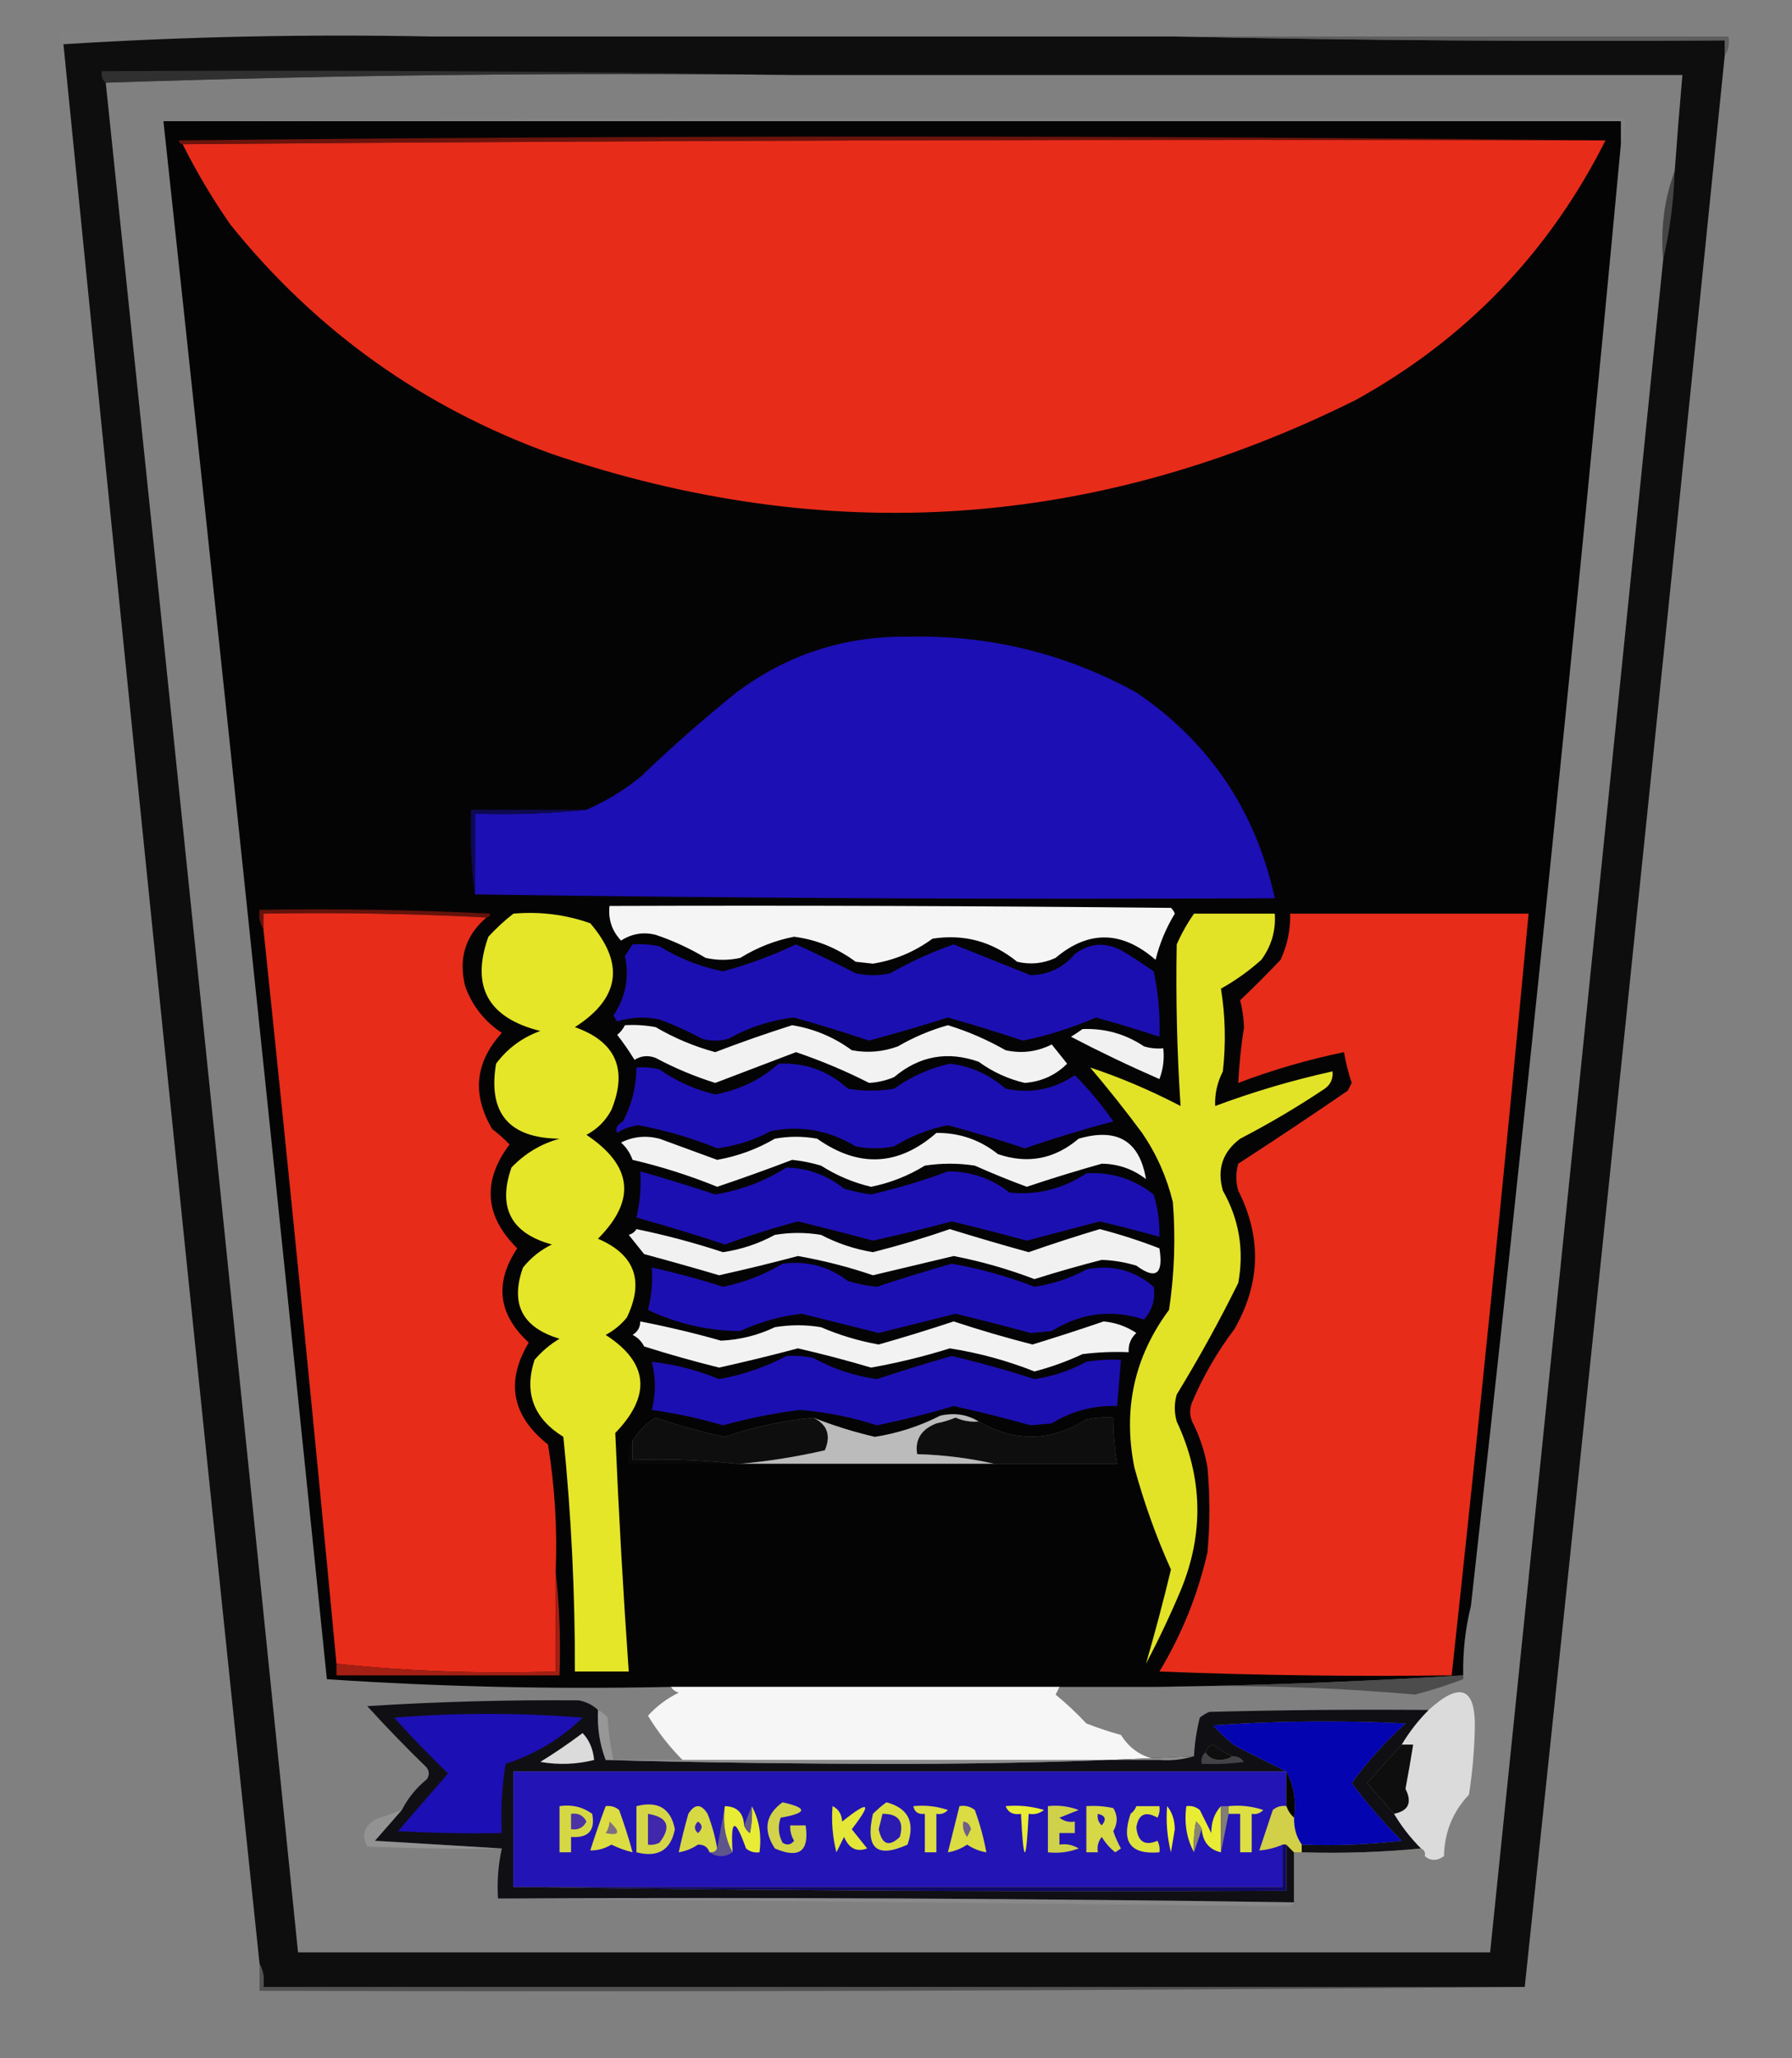 <?xml version="1.0" encoding="UTF-8"?>
<!DOCTYPE svg PUBLIC "-//W3C//DTD SVG 1.1//EN" "http://www.w3.org/Graphics/SVG/1.1/DTD/svg11.dtd">
<svg xmlns="http://www.w3.org/2000/svg" version="1.1" width="466px" height="535px" style="shape-rendering:geometricPrecision; text-rendering:geometricPrecision; image-rendering:optimizeQuality; fill-rule:evenodd; clip-rule:evenodd" xmlns:xlink="http://www.w3.org/1999/xlink">
<rect width="100%" height="100%" fill="#808080" stroke="none"/>
<g><path style="opacity:0.017" fill="#c7c7c7" d="M 112.5,9.5 C 80.149,8.841 48.149,9.507 16.5,11.5C 15.596,10.791 15.263,9.791 15.5,8.5C 48.004,8.168 80.338,8.502 112.5,9.5 Z"/></g>
<g><path style="opacity:0.999" fill="#0e0e0e" d="M 112.5,9.5 C 176.833,9.5 241.167,9.5 305.5,9.5C 352.997,10.499 400.664,10.832 448.5,10.5C 448.5,11.833 448.5,13.167 448.5,14.5C 431.531,181.889 414.197,349.222 396.5,516.5C 287.167,516.5 177.833,516.5 68.5,516.5C 68.795,514.265 68.461,512.265 67.5,510.5C 50.04,344.234 33.04,177.901 16.5,11.5C 48.149,9.507 80.149,8.841 112.5,9.5 Z M 206.5,19.5 C 283.5,19.5 360.5,19.5 437.5,19.5C 436.767,27.828 436.101,36.161 435.5,44.5C 432.805,51.774 431.805,59.441 432.5,67.5C 417.62,214.182 402.62,360.849 387.5,507.5C 284.167,507.5 180.833,507.5 77.5,507.5C 61.052,345.471 44.386,183.471 27.5,21.5C 86.824,19.504 146.491,18.837 206.5,19.5 Z M 211.5,368.5 C 215.162,370.315 216.162,373.148 214.5,377C 207.134,378.698 199.801,379.865 192.5,380.5C 192.167,380.5 191.833,380.5 191.5,380.5C 182.682,379.507 173.682,379.173 164.5,379.5C 164.5,377.833 164.5,376.167 164.5,374.5C 166.073,371.971 168.073,369.971 170.5,368.5C 176.389,370.574 182.389,372.241 188.5,373.5C 195.969,370.932 203.636,369.266 211.5,368.5 Z M 254.5,369.5 C 263.888,374.937 273.221,374.771 282.5,369C 284.81,368.503 287.143,368.337 289.5,368.5C 289.505,372.534 289.838,376.534 290.5,380.5C 279.833,380.5 269.167,380.5 258.5,380.5C 252.057,379.036 245.39,378.203 238.5,378C 237.883,374.217 239.549,371.55 243.5,370C 245.218,369.654 246.885,369.154 248.5,368.5C 250.409,369.348 252.409,369.682 254.5,369.5 Z M 320.5,456.5 C 319.551,457.152 318.385,457.486 317,457.5C 315.319,457.392 314.152,456.725 313.5,455.5C 313.811,454.522 314.478,453.855 315.5,453.5C 317.029,454.763 318.695,455.763 320.5,456.5 Z M 364.5,453.5 C 365.5,453.5 366.5,453.5 367.5,453.5C 366.889,457.33 366.223,461.163 365.5,465C 367.298,468.568 366.298,470.734 362.5,471.5C 360.189,468.853 357.856,466.186 355.5,463.5C 358.517,460.094 361.517,456.76 364.5,453.5 Z"/></g>
<g><path style="opacity:0.592" fill="#484848" d="M 305.5,9.5 C 353.5,9.5 401.5,9.5 449.5,9.5C 449.784,11.415 449.451,13.081 448.5,14.5C 448.5,13.167 448.5,11.833 448.5,10.5C 400.664,10.832 352.997,10.499 305.5,9.5 Z"/></g>
<g><path style="opacity:0.491" fill="#555555" d="M 206.5,19.5 C 146.491,18.837 86.824,19.504 27.5,21.5C 26.596,20.791 26.263,19.791 26.5,18.5C 86.669,18.168 146.669,18.501 206.5,19.5 Z"/></g>
<g><path style="opacity:0.172" fill="#949494" d="M 42.5,31.5 C 168.999,30.5 295.666,30.167 422.5,30.5C 422.802,33.059 422.468,35.393 421.5,37.5C 421.5,35.5 421.5,33.5 421.5,31.5C 295.167,31.5 168.833,31.5 42.5,31.5 Z"/></g>
<g><path style="opacity:1" fill="#050404" d="M 42.5,31.5 C 168.833,31.5 295.167,31.5 421.5,31.5C 421.5,33.5 421.5,35.5 421.5,37.5C 409.67,164.303 396.67,290.969 382.5,417.5C 381.054,423.274 380.388,429.274 380.5,435.5C 353.888,437.149 327.221,438.149 300.5,438.5C 292.167,438.5 283.833,438.5 275.5,438.5C 241.833,438.5 208.167,438.5 174.5,438.5C 144.442,439.154 114.609,438.487 85,436.5C 71.228,301.447 57.061,166.447 42.5,31.5 Z M 211.5,368.5 C 215.162,370.315 216.162,373.148 214.5,377C 207.134,378.698 199.801,379.865 192.5,380.5C 192.167,380.5 191.833,380.5 191.5,380.5C 182.682,379.507 173.682,379.173 164.5,379.5C 164.5,377.833 164.5,376.167 164.5,374.5C 166.073,371.971 168.073,369.971 170.5,368.5C 176.389,370.574 182.389,372.241 188.5,373.5C 195.969,370.932 203.636,369.266 211.5,368.5 Z M 254.5,369.5 C 263.888,374.937 273.221,374.771 282.5,369C 284.81,368.503 287.143,368.337 289.5,368.5C 289.505,372.534 289.838,376.534 290.5,380.5C 279.833,380.5 269.167,380.5 258.5,380.5C 252.057,379.036 245.39,378.203 238.5,378C 237.883,374.217 239.549,371.55 243.5,370C 245.218,369.654 246.885,369.154 248.5,368.5C 250.409,369.348 252.409,369.682 254.5,369.5 Z"/></g>
<g><path style="opacity:1" fill="#6c140c" d="M 417.5,36.5 C 293.999,36.167 170.666,36.501 47.5,37.5C 46.957,37.44 46.624,37.107 46.5,36.5C 170.333,35.168 293.999,35.168 417.5,36.5 Z"/></g>
<g><path style="opacity:1" fill="#e82c1a" d="M 417.5,36.5 C 402.821,65.68 381.154,88.18 352.5,104C 284.807,137.668 215.14,142.335 143.5,118C 110.116,105.948 82.282,86.114 60,58.5C 55.318,51.803 51.152,44.803 47.5,37.5C 170.666,36.501 293.999,36.167 417.5,36.5 Z"/></g>
<g><path style="opacity:0.292" fill="#cccccc" d="M 435.5,44.5 C 435.222,52.396 434.222,60.063 432.5,67.5C 431.805,59.441 432.805,51.774 435.5,44.5 Z"/></g>
<g><path style="opacity:1" fill="#1c0fb4" d="M 123.5,232.5 C 123.5,225.5 123.5,218.5 123.5,211.5C 133.348,211.827 143.014,211.494 152.5,210.5C 157.544,208.289 162.211,205.456 166.5,202C 174.537,194.295 182.87,186.961 191.5,180C 204.683,170.161 219.517,165.328 236,165.5C 257.162,165.001 276.995,169.834 295.5,180C 314.583,192.979 326.583,210.813 331.5,233.5C 261.998,233.833 192.665,233.499 123.5,232.5 Z"/></g>
<g><path style="opacity:1" fill="#0d0952" d="M 152.5,210.5 C 143.014,211.494 133.348,211.827 123.5,211.5C 123.5,218.5 123.5,225.5 123.5,232.5C 122.508,225.352 122.175,218.019 122.5,210.5C 132.5,210.5 142.5,210.5 152.5,210.5 Z"/></g>
<g><path style="opacity:1" fill="#63130b" d="M 126.5,238.5 C 107.341,237.503 88.007,237.17 68.5,237.5C 68.5,238.833 68.5,240.167 68.5,241.5C 67.549,240.081 67.216,238.415 67.5,236.5C 87.511,236.167 107.511,236.5 127.5,237.5C 127.376,238.107 127.043,238.44 126.5,238.5 Z"/></g>
<g><path style="opacity:1" fill="#f5f5f5" d="M 158.5,235.5 C 207.168,235.333 255.834,235.5 304.5,236C 304.957,236.414 305.291,236.914 305.5,237.5C 303.232,241.22 301.566,245.22 300.5,249.5C 291.766,241.914 283.1,241.747 274.5,249C 271.298,250.483 267.964,250.817 264.5,250C 258.042,244.735 250.708,242.735 242.5,244C 237.832,247.419 232.665,249.586 227,250.5C 225.5,250.333 224,250.167 222.5,250C 217.705,246.434 212.372,244.267 206.5,243.5C 201.587,244.447 196.92,246.281 192.5,249C 189.5,249.667 186.5,249.667 183.5,249C 179.365,246.522 175.032,244.522 170.5,243C 167.289,242.202 164.289,242.702 161.5,244.5C 159.126,241.972 158.126,238.972 158.5,235.5 Z"/></g>
<g><path style="opacity:1" fill="#e72c1a" d="M 126.5,238.5 C 120.984,243.224 119.15,249.224 121,256.5C 122.865,261.531 126.031,265.531 130.5,268.5C 123.516,276.147 122.683,284.481 128,293.5C 129.635,294.726 131.135,296.059 132.5,297.5C 125.338,307.059 126.005,316.059 134.5,324.5C 128.519,333.501 129.519,341.667 137.5,349C 131.413,359.173 133.079,368.006 142.5,375.5C 144.284,386.414 144.95,397.414 144.5,408.5C 144.5,417.167 144.5,425.833 144.5,434.5C 125.265,435.134 106.265,434.468 87.5,432.5C 81.495,368.779 75.161,305.112 68.5,241.5C 68.5,240.167 68.5,238.833 68.5,237.5C 88.007,237.17 107.341,237.503 126.5,238.5 Z"/></g>
<g><path style="opacity:1" fill="#e72c1a" d="M 335.5,237.5 C 356.167,237.5 376.833,237.5 397.5,237.5C 391.33,303.531 384.663,369.531 377.5,435.5C 352.158,435.833 326.825,435.5 301.5,434.5C 307.336,424.824 311.502,414.49 314,403.5C 314.667,396.167 314.667,388.833 314,381.5C 313.28,377.284 311.947,373.284 310,369.5C 309.333,367.833 309.333,366.167 310,364.5C 312.909,357.676 316.576,351.342 321,345.5C 327.803,333.624 328.136,321.624 322,309.5C 321.333,307.167 321.333,304.833 322,302.5C 331.586,296.291 341.086,289.957 350.5,283.5C 350.833,282.833 351.167,282.167 351.5,281.5C 350.622,278.87 349.955,276.203 349.5,273.5C 340.118,275.442 330.952,278.108 322,281.5C 322.24,276.683 322.74,271.85 323.5,267C 323.406,264.625 323.072,262.291 322.5,260C 326.077,256.618 329.577,253.118 333,249.5C 334.772,245.687 335.605,241.687 335.5,237.5 Z"/></g>
<g><path style="opacity:1" fill="#e5e628" d="M 133.5,237.5 C 140.391,236.901 147.058,237.735 153.5,240C 162.52,250.526 161.187,259.526 149.5,267C 160.126,270.758 163.293,277.925 159,288.5C 157.5,291.333 155.333,293.5 152.5,295C 164.5,302.992 165.5,311.992 155.5,322C 165.101,326.13 167.601,332.963 163,342.5C 161.457,344.378 159.624,345.878 157.5,347C 168.632,354.198 169.465,362.698 160,372.5C 160.877,393.164 162.044,413.831 163.5,434.5C 158.833,434.5 154.167,434.5 149.5,434.5C 149.549,414.099 148.549,393.766 146.5,373.5C 138.741,368.715 136.241,362.048 139,353.5C 140.873,351.291 143.04,349.458 145.5,348C 135.796,345.091 132.629,338.924 136,329.5C 138.067,326.93 140.567,324.93 143.5,323.5C 132.877,320.587 129.377,313.921 133,303.5C 136.497,299.837 140.664,297.337 145.5,296C 132.349,295.856 126.849,289.356 129,276.5C 131.989,272.509 135.822,269.676 140.5,268C 126.889,264.601 122.389,256.434 127,243.5C 129.063,241.266 131.229,239.266 133.5,237.5 Z"/></g>
<g><path style="opacity:1" fill="#e2e327" d="M 310.5,237.5 C 317.5,237.5 324.5,237.5 331.5,237.5C 331.797,241.911 330.631,245.911 328,249.5C 324.778,252.388 321.278,254.888 317.5,257C 318.646,264.086 318.812,271.253 318,278.5C 316.529,281.379 315.862,284.379 316,287.5C 325.965,283.789 336.131,280.789 346.5,278.5C 346.703,280.39 346.037,281.89 344.5,283C 337.427,287.732 330.094,292.065 322.5,296C 317.919,299.438 316.419,303.938 318,309.5C 322.235,316.973 323.569,324.973 322,333.5C 317.101,343.401 311.768,353.068 306,362.5C 305.333,364.833 305.333,367.167 306,369.5C 312.806,384.024 313.139,398.691 307,413.5C 304.273,419.954 301.273,426.288 298,432.5C 300.335,424.477 302.501,416.311 304.5,408C 300.662,399.475 297.496,390.641 295,381.5C 291.953,366.351 294.953,352.684 304,340.5C 305.398,331.203 305.732,321.87 305,312.5C 303.42,306.008 300.754,300.008 297,294.5C 292.69,288.689 288.19,283.023 283.5,277.5C 291.28,280.067 299.113,283.4 307,287.5C 306.078,273.548 305.744,259.548 306,245.5C 307.259,242.644 308.759,239.977 310.5,237.5 Z"/></g>
<g><path style="opacity:1" fill="#1c0fb2" d="M 164.5,245.5 C 166.857,245.337 169.19,245.503 171.5,246C 176.638,249.155 182.138,251.321 188,252.5C 194.534,250.734 200.867,248.401 207,245.5C 212.184,247.841 217.351,250.341 222.5,253C 225.5,253.667 228.5,253.667 231.5,253C 236.832,249.969 242.332,247.469 248,245.5C 254.667,248.167 261.333,250.833 268,253.5C 272.678,253.387 276.512,251.554 279.5,248C 283.302,245.172 287.302,244.839 291.5,247C 294.418,248.709 297.252,250.542 300,252.5C 301.217,258.101 301.717,263.768 301.5,269.5C 296.049,267.693 290.549,266.026 285,264.5C 278.592,267.257 272.258,269.257 266,270.5C 259.541,268.353 253.041,266.353 246.5,264.5C 239.726,266.633 232.892,268.633 226,270.5C 219.511,268.332 213.011,266.332 206.5,264.5C 200.478,265.174 194.812,267.008 189.5,270C 187.167,270.667 184.833,270.667 182.5,270C 178.983,268.076 175.316,266.409 171.5,265C 167.775,264.24 164.108,264.407 160.5,265.5C 160.167,265 159.833,264.5 159.5,264C 162.712,259.215 163.712,254.048 162.5,248.5C 163.193,247.482 163.859,246.482 164.5,245.5 Z"/></g>
<g><path style="opacity:1" fill="#f2f2f2" d="M 162.5,266.5 C 165.187,266.336 167.854,266.503 170.5,267C 175.409,269.874 180.576,272.04 186,273.5C 192.558,270.98 199.225,268.647 206,266.5C 211.685,267.426 216.851,269.592 221.5,273C 225.594,273.767 229.594,273.434 233.5,272C 237.623,269.603 241.956,267.77 246.5,266.5C 251.682,268.087 256.682,270.254 261.5,273C 265.701,273.922 269.701,273.422 273.5,271.5C 274.833,273.167 276.167,274.833 277.5,276.5C 274.504,279.496 270.837,281.162 266.5,281.5C 262.132,280.483 258.132,278.65 254.5,276C 246.398,273.143 239.065,274.476 232.5,280C 230.419,280.869 228.253,281.369 226,281.5C 219.877,278.388 213.544,275.722 207,273.5C 199.97,276.185 192.97,278.852 186,281.5C 180.652,279.833 175.485,277.666 170.5,275C 168.559,274.257 166.726,274.424 165,275.5C 163.623,273.246 162.123,271.08 160.5,269C 161.381,268.292 162.047,267.458 162.5,266.5 Z"/></g>
<g><path style="opacity:1" fill="#f1f1f1" d="M 281.5,267.5 C 287.306,267.268 292.639,268.768 297.5,272C 299.134,272.494 300.801,272.66 302.5,272.5C 302.813,275.247 302.48,277.914 301.5,280.5C 293.65,277.074 285.983,273.407 278.5,269.5C 279.602,268.824 280.602,268.158 281.5,267.5 Z"/></g>
<g><path style="opacity:1" fill="#1c0fb1" d="M 202.5,276.5 C 209.406,276.191 215.406,278.357 220.5,283C 224.5,283.667 228.5,283.667 232.5,283C 236.963,279.835 241.796,277.669 247,276.5C 252.496,277.164 257.329,279.331 261.5,283C 268.012,284.364 274.012,283.198 279.5,279.5C 283.18,283.183 286.514,287.183 289.5,291.5C 281.709,293.57 274.042,295.904 266.5,298.5C 259.904,296.302 253.237,294.302 246.5,292.5C 241.587,293.447 236.92,295.281 232.5,298C 229.167,298.667 225.833,298.667 222.5,298C 215.706,293.834 208.373,292.501 200.5,294C 196.104,296.366 191.437,297.866 186.5,298.5C 179.914,295.806 173.081,293.806 166,292.5C 164.016,292.741 162.183,293.408 160.5,294.5C 159.92,293.426 160.42,292.426 162,291.5C 164.299,287.104 165.466,282.438 165.5,277.5C 167.527,277.338 169.527,277.505 171.5,278C 175.919,281.085 180.753,283.252 186,284.5C 192.311,283.32 197.811,280.653 202.5,276.5 Z"/></g>
<g><path style="opacity:1" fill="#f2f2f2" d="M 243.5,294.5 C 249.484,294.439 254.817,296.272 259.5,300C 267.229,302.649 274.229,301.316 280.5,296C 290.526,293.08 296.36,296.58 298,306.5C 294.602,303.883 290.768,302.549 286.5,302.5C 279.995,304.328 273.495,306.328 267,308.5C 262.485,306.83 257.985,304.997 253.5,303C 249.167,302.333 244.833,302.333 240.5,303C 236.148,305.677 231.482,307.511 226.5,308.5C 221.893,307.414 217.56,305.58 213.5,303C 211.047,302.262 208.547,301.762 206,301.5C 199.592,303.947 193.092,306.281 186.5,308.5C 179.344,305.587 172.01,303.254 164.5,301.5C 163.872,299.742 162.872,298.242 161.5,297C 164.633,295.43 167.967,295.097 171.5,296C 176.55,297.866 181.55,299.699 186.5,301.5C 191.823,300.559 196.823,298.726 201.5,296C 205.167,295.333 208.833,295.333 212.5,296C 223.315,303.628 233.648,303.128 243.5,294.5 Z"/></g>
<g><path style="opacity:1" fill="#1c0fb1" d="M 204.5,303.5 C 210.114,303.649 215.114,305.482 219.5,309C 221.8,309.658 224.133,310.158 226.5,310.5C 233.37,308.913 240.036,306.913 246.5,304.5C 252.486,304.495 257.819,306.328 262.5,310C 269.707,310.743 276.374,309.077 282.5,305C 289.009,304.614 294.842,306.447 300,310.5C 301.108,314.086 301.608,317.753 301.5,321.5C 296.366,320.067 291.199,318.733 286,317.5C 279.647,319.181 273.314,320.848 267,322.5C 260.576,320.752 254.076,319.085 247.5,317.5C 240.703,319.315 233.87,320.982 227,322.5C 220.583,320.77 214.083,319.104 207.5,317.5C 201.083,319.207 194.749,321.207 188.5,323.5C 180.905,320.969 173.238,318.635 165.5,316.5C 166.433,312.571 166.766,308.571 166.5,304.5C 173.033,306.347 179.533,308.347 186,310.5C 192.712,309.385 198.878,307.052 204.5,303.5 Z"/></g>
<g><path style="opacity:1" fill="#f1f1f1" d="M 165.5,319.5 C 173.134,321.071 180.634,323.071 188,325.5C 192.742,324.808 197.242,323.308 201.5,321C 205.5,320.333 209.5,320.333 213.5,321C 217.768,323.219 222.268,324.719 227,325.5C 233.767,323.78 240.433,321.78 247,319.5C 253.852,321.619 260.685,323.619 267.5,325.5C 273.606,323.366 279.773,321.366 286,319.5C 291.279,320.871 296.445,322.537 301.5,324.5C 302.59,331.244 300.59,332.744 295.5,329C 292.567,328.107 289.567,327.607 286.5,327.5C 280.663,328.993 274.829,330.66 269,332.5C 262.147,329.881 255.147,327.881 248,326.5C 241.01,328.159 234.01,329.826 227,331.5C 220.656,329.332 214.156,327.665 207.5,326.5C 200.713,328.308 193.879,329.974 187,331.5C 180.566,329.598 174.066,327.765 167.5,326C 166.167,324.333 164.833,322.667 163.5,321C 164.416,320.722 165.082,320.222 165.5,319.5 Z"/></g>
<g><path style="opacity:1" fill="#1c0fb2" d="M 203.5,328.5 C 209.818,327.665 215.484,329.165 220.5,333C 222.953,333.738 225.453,334.238 228,334.5C 234.459,332.353 240.959,330.353 247.5,328.5C 254.886,329.796 262.053,331.796 269,334.5C 273.763,333.801 278.263,332.301 282.5,330C 289.091,328.643 294.924,330.143 300,334.5C 300.506,337.674 299.672,340.507 297.5,343C 289.095,340.268 281.095,341.268 273.5,346C 271.667,346.167 269.833,346.333 268,346.5C 261.544,344.738 255.044,343.072 248.5,341.5C 241.833,343.167 235.167,344.833 228.5,346.5C 221.86,344.854 215.194,343.188 208.5,341.5C 202.918,342.125 197.585,343.625 192.5,346C 184.162,345.95 176.162,344.116 168.5,340.5C 169.426,336.906 169.759,333.24 169.5,329.5C 175.73,330.853 181.896,332.52 188,334.5C 193.587,333.364 198.754,331.364 203.5,328.5 Z"/></g>
<g><path style="opacity:1" fill="#f2f2f2" d="M 166.5,343.5 C 173.578,344.875 180.578,346.541 187.5,348.5C 192.405,348.274 197.072,347.107 201.5,345C 205.5,344.333 209.5,344.333 213.5,345C 218.32,347.075 223.32,348.575 228.5,349.5C 235.059,347.634 241.559,345.634 248,343.5C 254.743,345.727 261.576,347.727 268.5,349.5C 274.746,347.584 280.913,345.584 287,343.5C 290.08,343.789 292.913,344.789 295.5,346.5C 294.05,347.85 293.383,349.516 293.5,351.5C 289.486,351.334 285.486,351.501 281.5,352C 277.467,353.883 273.301,355.383 269,356.5C 261.889,353.685 254.555,351.685 247,350.5C 240.286,352.604 233.452,354.271 226.5,355.5C 220.234,353.634 213.9,351.968 207.5,350.5C 200.713,352.308 193.879,353.974 187,355.5C 180.473,353.881 173.973,352.048 167.5,350C 166.833,348.667 165.833,347.667 164.5,347C 165.823,346.184 166.489,345.017 166.5,343.5 Z"/></g>
<g><path style="opacity:1" fill="#1c0fb1" d="M 204.5,352.5 C 206.857,352.337 209.19,352.503 211.5,353C 216.674,355.838 222.174,357.671 228,358.5C 234.441,356.366 240.941,354.366 247.5,352.5C 254.753,354.196 261.92,356.196 269,358.5C 273.796,357.79 278.296,356.29 282.5,354C 285.482,353.502 288.482,353.335 291.5,353.5C 291.167,357.5 290.833,361.5 290.5,365.5C 284.378,365.28 278.712,366.78 273.5,370C 271.667,370.167 269.833,370.333 268,370.5C 261.463,368.661 254.796,366.994 248,365.5C 241.398,367.47 234.732,369.137 228,370.5C 221.536,368.386 214.87,367.053 208,366.5C 201.229,367.36 194.563,368.693 188,370.5C 181.931,368.715 175.764,367.382 169.5,366.5C 170.556,362.275 170.556,358.109 169.5,354C 175.482,354.656 181.316,356.156 187,358.5C 193.243,357.364 199.077,355.364 204.5,352.5 Z"/></g>
<g><path style="opacity:0.751" fill="#f8f8f8" d="M 254.5,369.5 C 252.409,369.682 250.409,369.348 248.5,368.5C 246.885,369.154 245.218,369.654 243.5,370C 239.549,371.55 237.883,374.217 238.5,378C 245.39,378.203 252.057,379.036 258.5,380.5C 236.5,380.5 214.5,380.5 192.5,380.5C 199.801,379.865 207.134,378.698 214.5,377C 216.162,373.148 215.162,370.315 211.5,368.5C 216.647,370.548 221.981,372.214 227.5,373.5C 233.452,372.572 239.119,370.738 244.5,368C 248.148,367.163 251.481,367.663 254.5,369.5 Z"/></g>
<g><path style="opacity:0.019" fill="#d3d3d3" d="M 164.5,374.5 C 164.5,376.167 164.5,377.833 164.5,379.5C 173.682,379.173 182.682,379.507 191.5,380.5C 182.167,380.5 172.833,380.5 163.5,380.5C 163.205,378.265 163.539,376.265 164.5,374.5 Z"/></g>
<g><path style="opacity:0.021" fill="#d9d9d9" d="M 382.5,417.5 C 382.666,423.509 382.499,429.509 382,435.5C 381.617,436.056 381.117,436.389 380.5,436.5C 380.5,436.167 380.5,435.833 380.5,435.5C 380.388,429.274 381.054,423.274 382.5,417.5 Z"/></g>
<g><path style="opacity:1" fill="#a31f13" d="M 144.5,408.5 C 145.493,417.318 145.827,426.318 145.5,435.5C 126.167,435.5 106.833,435.5 87.5,435.5C 87.5,434.5 87.5,433.5 87.5,432.5C 106.265,434.468 125.265,435.134 144.5,434.5C 144.5,425.833 144.5,417.167 144.5,408.5 Z"/></g>
<g><path style="opacity:0.787" fill="#3f3f3f" d="M 380.5,435.5 C 380.5,435.833 380.5,436.167 380.5,436.5C 376.606,437.993 372.439,439.327 368,440.5C 345.625,438.534 323.125,437.867 300.5,438.5C 327.221,438.149 353.888,437.149 380.5,435.5 Z"/></g>
<g><path style="opacity:0.928" fill="#fefffe" d="M 174.5,438.5 C 208.167,438.5 241.833,438.5 275.5,438.5C 275.196,439.15 274.863,439.817 274.5,440.5C 277.317,442.817 279.984,445.317 282.5,448C 285.44,449.152 288.44,450.152 291.5,451C 293.862,454.724 297.195,456.89 301.5,457.5C 260.167,457.5 218.833,457.5 177.5,457.5C 174.1,454.091 171.1,450.258 168.5,446C 170.714,443.542 173.381,441.542 176.5,440C 175.584,439.722 174.918,439.222 174.5,438.5 Z"/></g>
<g><path style="opacity:0.731" fill="#fdfdfd" d="M 370.5,482.5 C 370.672,481.508 370.338,480.842 369.5,480.5C 366.785,477.786 364.451,474.786 362.5,471.5C 366.298,470.734 367.298,468.568 365.5,465C 366.223,461.163 366.889,457.33 367.5,453.5C 366.5,453.5 365.5,453.5 364.5,453.5C 366.451,450.214 368.785,447.214 371.5,444.5C 379.91,436.872 383.91,438.706 383.5,450C 383.351,455.532 382.851,461.032 382,466.5C 377.79,470.954 375.623,476.288 375.5,482.5C 373.701,483.788 372.035,483.788 370.5,482.5 Z"/></g>
<g><path style="opacity:1" fill="#100f14" d="M 155.5,444.5 C 155.28,449.1 155.946,453.433 157.5,457.5C 182.831,458.167 208.331,458.5 234,458.5C 259.842,458.5 285.342,457.833 310.5,456.5C 310.674,453.126 311.174,449.793 312,446.5C 312.75,445.874 313.584,445.374 314.5,445C 333.497,444.5 352.497,444.333 371.5,444.5C 368.785,447.214 366.451,450.214 364.5,453.5C 361.517,456.76 358.517,460.094 355.5,463.5C 357.856,466.186 360.189,468.853 362.5,471.5C 364.451,474.786 366.785,477.786 369.5,480.5C 359.347,481.494 349.014,481.828 338.5,481.5C 338.5,480.833 338.5,480.167 338.5,479.5C 347.192,479.831 355.859,479.498 364.5,478.5C 359.793,473.795 355.46,468.795 351.5,463.5C 355.612,457.885 360.278,452.719 365.5,448C 348.823,447.167 332.157,447.334 315.5,448.5C 317.269,450.557 319.269,452.39 321.5,454C 326.028,456.264 330.361,458.431 334.5,460.5C 267.5,460.5 200.5,460.5 133.5,460.5C 133.5,470.5 133.5,480.5 133.5,490.5C 200.331,491.499 267.331,491.832 334.5,491.5C 334.5,487.5 334.5,483.5 334.5,479.5C 335.167,480.167 335.833,480.833 336.5,481.5C 336.5,485.833 336.5,490.167 336.5,494.5C 268.541,493.507 200.541,493.173 132.5,493.5C 131.5,493.5 130.5,493.5 129.5,493.5C 129.231,489.069 129.564,484.735 130.5,480.5C 119.659,479.833 108.659,479.167 97.5,478.5C 99.856,475.814 102.189,473.147 104.5,470.5C 106.075,467.418 108.242,464.751 111,462.5C 111.667,461.5 111.667,460.5 111,459.5C 105.652,454.319 100.485,448.985 95.5,443.5C 113.825,442.343 132.158,441.843 150.5,442C 152.452,442.366 154.118,443.199 155.5,444.5 Z M 320.5,456.5 C 319.551,457.152 318.385,457.486 317,457.5C 315.319,457.392 314.152,456.725 313.5,455.5C 313.811,454.522 314.478,453.855 315.5,453.5C 317.029,454.763 318.695,455.763 320.5,456.5 Z"/></g>
<g><path style="opacity:0.207" fill="#f0f0f0" d="M 155.5,444.5 C 156.458,444.953 157.292,445.619 158,446.5C 158.24,450.252 158.74,453.919 159.5,457.5C 158.833,457.5 158.167,457.5 157.5,457.5C 155.946,453.433 155.28,449.1 155.5,444.5 Z"/></g>
<g><path style="opacity:1" fill="#1c0fb3" d="M 102.5,446.5 C 118.672,445.173 135.005,445.173 151.5,446.5C 145.832,452.008 139.165,456.008 131.5,458.5C 130.504,464.463 130.171,470.463 130.5,476.5C 121.494,476.666 112.494,476.5 103.5,476C 107.833,471 112.167,466 116.5,461C 111.603,456.271 106.936,451.438 102.5,446.5 Z"/></g>
<g><path style="opacity:1" fill="#0404b1" d="M 338.5,479.5 C 337.076,477.485 336.41,475.152 336.5,472.5C 337.089,468.029 336.423,464.029 334.5,460.5C 330.361,458.431 326.028,456.264 321.5,454C 319.269,452.39 317.269,450.557 315.5,448.5C 332.157,447.334 348.823,447.167 365.5,448C 360.278,452.719 355.612,457.885 351.5,463.5C 355.46,468.795 359.793,473.795 364.5,478.5C 355.859,479.498 347.192,479.831 338.5,479.5 Z"/></g>
<g><path style="opacity:1" fill="#dbdbdb" d="M 151.5,450.5 C 153.234,452.322 154.234,454.655 154.5,457.5C 149.869,458.662 145.202,458.828 140.5,458C 144.345,455.637 148.011,453.137 151.5,450.5 Z"/></g>
<g><path style="opacity:0.995" fill="#909090" d="M 310.5,456.5 C 285.342,457.833 259.842,458.5 234,458.5C 208.331,458.5 182.831,458.167 157.5,457.5C 158.167,457.5 158.833,457.5 159.5,457.5C 165.5,457.5 171.5,457.5 177.5,457.5C 218.833,457.5 260.167,457.5 301.5,457.5C 304.609,457.736 307.609,457.403 310.5,456.5 Z"/></g>
<g><path style="opacity:0.471" fill="#7d7d7d" d="M 313.5,455.5 C 314.152,456.725 315.319,457.392 317,457.5C 318.385,457.486 319.551,457.152 320.5,456.5C 321.756,456.461 322.756,456.961 323.5,458C 319.848,458.499 316.182,458.665 312.5,458.5C 312.263,457.209 312.596,456.209 313.5,455.5 Z"/></g>
<g><path style="opacity:1" fill="#2314b5" d="M 334.5,460.5 C 334.5,463.5 334.5,466.5 334.5,469.5C 333.178,469.33 332.011,469.663 331,470.5C 329.824,474.027 328.658,477.527 327.5,481C 329.519,480.848 331.519,480.348 333.5,479.5C 333.5,483.167 333.5,486.833 333.5,490.5C 266.833,490.5 200.167,490.5 133.5,490.5C 133.5,480.5 133.5,470.5 133.5,460.5C 200.5,460.5 267.5,460.5 334.5,460.5 Z"/></g>
<g><path style="opacity:1" fill="#060502" d="M 334.5,460.5 C 336.423,464.029 337.089,468.029 336.5,472.5C 335.599,471.71 334.932,470.71 334.5,469.5C 334.5,466.5 334.5,463.5 334.5,460.5 Z"/></g>
<g><path style="opacity:1" fill="#d6d843" d="M 145.5,469.5 C 148.685,469.02 151.519,469.686 154,471.5C 154.833,475.836 153,477.836 148.5,477.5C 148.5,478.833 148.5,480.167 148.5,481.5C 147.5,481.5 146.5,481.5 145.5,481.5C 145.5,477.5 145.5,473.5 145.5,469.5 Z"/></g>
<g><path style="opacity:1" fill="#dbdd42" d="M 157.5,469.5 C 158.822,469.33 159.989,469.663 161,470.5C 162.325,474.139 163.492,477.806 164.5,481.5C 162.633,481.045 160.8,480.378 159,479.5C 157.213,480.563 155.379,481.063 153.5,481C 154.735,477.128 156.068,473.295 157.5,469.5 Z"/></g>
<g><path style="opacity:1" fill="#d4d647" d="M 165.5,469.5 C 171.101,468.064 174.434,470.064 175.5,475.5C 174.434,480.936 171.101,482.936 165.5,481.5C 165.5,477.5 165.5,473.5 165.5,469.5 Z"/></g>
<g><path style="opacity:1" fill="#d7d944" d="M 186.5,480.5 C 186.158,481.338 185.492,481.672 184.5,481.5C 184.038,480.12 183.038,479.453 181.5,479.5C 179.944,480.547 178.277,481.214 176.5,481.5C 177.224,478.157 178.057,474.824 179,471.5C 180.667,468.833 182.333,468.833 184,471.5C 185.145,474.432 185.978,477.432 186.5,480.5 Z"/></g>
<g><path style="opacity:1" fill="#5f558d" d="M 188.5,469.5 C 187.911,473.971 188.577,477.971 190.5,481.5C 188.5,482.833 186.5,482.833 184.5,481.5C 185.492,481.672 186.158,481.338 186.5,480.5C 187.167,476.833 187.833,473.167 188.5,469.5 Z"/></g>
<g><path style="opacity:1" fill="#e8ec34" d="M 188.5,469.5 C 191.659,469.57 193.326,471.237 193.5,474.5C 193.783,475.289 194.283,475.956 195,476.5C 195.497,474.19 195.663,471.857 195.5,469.5C 197.423,473.029 198.089,477.029 197.5,481.5C 196.178,481.67 195.011,481.337 194,480.5C 191.111,472.389 189.945,472.722 190.5,481.5C 188.577,477.971 187.911,473.971 188.5,469.5 Z"/></g>
<g><path style="opacity:1" fill="#61598a" d="M 195.5,469.5 C 195.663,471.857 195.497,474.19 195,476.5C 194.283,475.956 193.783,475.289 193.5,474.5C 194.167,472.833 194.833,471.167 195.5,469.5 Z"/></g>
<g><path style="opacity:1" fill="#e4e738" d="M 216.5,469.5 C 218.045,470.23 218.878,471.563 219,473.5C 226.041,467.892 226.874,468.558 221.5,475.5C 222.833,477.167 224.167,478.833 225.5,480.5C 222.758,481.5 220.758,480.5 219.5,477.5C 218.833,478.833 218.167,480.167 217.5,481.5C 216.509,477.555 216.176,473.555 216.5,469.5 Z"/></g>
<g><path style="opacity:1" fill="#dcde44" d="M 237.5,469.5 C 240.572,469.183 243.572,469.516 246.5,470.5C 245.675,471.386 244.675,471.719 243.5,471.5C 243.5,474.833 243.5,478.167 243.5,481.5C 242.5,481.5 241.5,481.5 240.5,481.5C 240.5,478.167 240.5,474.833 240.5,471.5C 238.821,471.715 237.821,471.048 237.5,469.5 Z"/></g>
<g><path style="opacity:1" fill="#dadc42" d="M 249.5,469.5 C 250.978,469.238 252.311,469.571 253.5,470.5C 254.809,474.107 255.809,477.774 256.5,481.5C 254.723,481.214 253.056,480.547 251.5,479.5C 249.944,480.547 248.277,481.214 246.5,481.5C 247.488,477.516 248.488,473.516 249.5,469.5 Z"/></g>
<g><path style="opacity:1" fill="#e9ed35" d="M 261.5,469.5 C 264.898,469.18 268.232,469.513 271.5,470.5C 270.311,471.429 268.978,471.762 267.5,471.5C 266.833,484.833 266.167,484.833 265.5,471.5C 263.517,471.843 262.183,471.176 261.5,469.5 Z"/></g>
<g><path style="opacity:1" fill="#cfd14a" d="M 272.5,469.5 C 275.247,469.187 277.914,469.52 280.5,470.5C 278.833,471.167 277.167,471.833 275.5,472.5C 276.689,473.429 278.022,473.762 279.5,473.5C 279.5,474.5 279.5,475.5 279.5,476.5C 278.167,476.5 276.833,476.5 275.5,476.5C 275.5,477.5 275.5,478.5 275.5,479.5C 277.288,479.215 278.955,479.548 280.5,480.5C 277.914,481.48 275.247,481.813 272.5,481.5C 272.5,477.5 272.5,473.5 272.5,469.5 Z"/></g>
<g><path style="opacity:1" fill="#d6d846" d="M 282.5,469.5 C 284.857,469.337 287.19,469.503 289.5,470C 290.692,471.945 290.692,473.945 289.5,476C 290.029,477.559 290.696,479.059 291.5,480.5C 291,480.833 290.5,481.167 290,481.5C 288.606,480.387 287.439,479.053 286.5,477.5C 285.571,478.689 285.238,480.022 285.5,481.5C 284.5,481.5 283.5,481.5 282.5,481.5C 282.5,477.5 282.5,473.5 282.5,469.5 Z"/></g>
<g><path style="opacity:1" fill="#edf32d" d="M 303.5,469.5 C 304.794,471.048 305.461,473.048 305.5,475.5C 305.167,477.5 304.833,479.5 304.5,481.5C 303.509,477.555 303.176,473.555 303.5,469.5 Z"/></g>
<g><path style="opacity:1" fill="#e8ed33" d="M 317.5,469.5 C 317.5,473.5 317.5,477.5 317.5,481.5C 314.459,480.801 312.792,478.801 312.5,475.5C 312.217,474.711 311.717,474.044 311,473.5C 310.503,476.146 310.336,478.813 310.5,481.5C 308.577,477.971 307.911,473.971 308.5,469.5C 309.822,469.33 310.989,469.663 312,470.5C 313,472.5 314,474.5 315,476.5C 314.97,473.639 315.803,471.305 317.5,469.5 Z"/></g>
<g><path style="opacity:1" fill="#827d75" d="M 317.5,469.5 C 318.167,469.5 318.833,469.5 319.5,469.5C 319.5,470.167 319.5,470.833 319.5,471.5C 318.833,474.833 318.167,478.167 317.5,481.5C 317.5,477.5 317.5,473.5 317.5,469.5 Z"/></g>
<g><path style="opacity:1" fill="#dcde44" d="M 319.5,469.5 C 322.572,469.183 325.572,469.516 328.5,470.5C 327.675,471.386 326.675,471.719 325.5,471.5C 325.5,474.833 325.5,478.167 325.5,481.5C 324.5,481.5 323.5,481.5 322.5,481.5C 322.5,478.167 322.5,474.833 322.5,471.5C 321.5,471.5 320.5,471.5 319.5,471.5C 319.5,470.833 319.5,470.167 319.5,469.5 Z"/></g>
<g><path style="opacity:1" fill="#d2cf49" d="M 334.5,469.5 C 334.932,470.71 335.599,471.71 336.5,472.5C 336.41,475.152 337.076,477.485 338.5,479.5C 338.5,480.167 338.5,480.833 338.5,481.5C 337.833,481.5 337.167,481.5 336.5,481.5C 335.833,480.833 335.167,480.167 334.5,479.5C 334.167,479.5 333.833,479.5 333.5,479.5C 331.519,480.348 329.519,480.848 327.5,481C 328.658,477.527 329.824,474.027 331,470.5C 332.011,469.663 333.178,469.33 334.5,469.5 Z"/></g>
<g><path style="opacity:1" fill="#4b32a5" d="M 148.5,471.5 C 150.346,471.222 151.68,471.889 152.5,473.5C 151.68,475.111 150.346,475.778 148.5,475.5C 148.5,474.167 148.5,472.833 148.5,471.5 Z"/></g>
<g><path style="opacity:1" fill="#4027ac" d="M 168.5,471.5 C 173.668,472.339 174.668,474.839 171.5,479C 170.552,479.483 169.552,479.649 168.5,479.5C 168.5,476.833 168.5,474.167 168.5,471.5 Z"/></g>
<g><path style="opacity:1" fill="#dcde40" d="M 230.5,468.5 C 236.192,470.002 238.025,473.668 236,479.5C 227.96,483.142 224.96,480.475 227,471.5C 228.145,470.364 229.312,469.364 230.5,468.5 Z"/></g>
<g><path style="opacity:1" fill="#2b1bb1" d="M 229.5,471.5 C 233.648,471.453 235.148,473.453 234,477.5C 231.188,480.191 229.355,479.524 228.5,475.5C 228.846,474.151 229.179,472.817 229.5,471.5 Z"/></g>
<g><path style="opacity:1" fill="#2517b3" d="M 285.5,471.5 C 287.465,471.948 287.798,472.948 286.5,474.5C 285.614,473.675 285.281,472.675 285.5,471.5 Z"/></g>
<g><path style="opacity:1" fill="#dee23d" d="M 295.5,469.5 C 297.5,469.5 299.5,469.5 301.5,469.5C 301.649,470.552 301.483,471.552 301,472.5C 297.889,470.728 296.056,471.561 295.5,475C 295.884,478.745 297.718,479.911 301,478.5C 301.483,479.448 301.649,480.448 301.5,481.5C 293.997,482.147 291.497,478.814 294,471.5C 294.717,470.956 295.217,470.289 295.5,469.5 Z"/></g>
<g><path style="opacity:1" fill="#6f5f89" d="M 250.5,473.5 C 251.586,473.62 252.253,474.287 252.5,475.5C 252.167,476.167 251.833,476.833 251.5,477.5C 250.571,476.311 250.238,474.978 250.5,473.5 Z"/></g>
<g><path style="opacity:1" fill="#898670" d="M 312.5,475.5 C 311.833,477.5 311.167,479.5 310.5,481.5C 310.336,478.813 310.503,476.146 311,473.5C 311.717,474.044 312.217,474.711 312.5,475.5 Z"/></g>
<g><path style="opacity:1" fill="#3825ac" d="M 181.5,473.5 C 182.776,474.386 182.776,475.386 181.5,476.5C 180.438,475.575 180.438,474.575 181.5,473.5 Z"/></g>
<g><path style="opacity:1" fill="#d2d349" d="M 203.5,468.5 C 210.122,469.968 209.955,471.301 203,472.5C 202.242,474.769 202.409,476.936 203.5,479C 204.635,479.749 205.635,479.583 206.5,478.5C 205.754,477.264 205.421,475.93 205.5,474.5C 206.833,474.5 208.167,474.5 209.5,474.5C 210.507,481.238 207.84,483.238 201.5,480.5C 198.37,475.726 199.036,471.726 203.5,468.5 Z"/></g>
<g><path style="opacity:1" fill="#7f6d82" d="M 158.5,473.5 C 161.459,476.271 161.126,477.271 157.5,476.5C 158.127,475.583 158.461,474.583 158.5,473.5 Z"/></g>
<g><path style="opacity:0.325" fill="#bdbdbd" d="M 104.5,470.5 C 102.189,473.147 99.856,475.814 97.5,478.5C 108.659,479.167 119.659,479.833 130.5,480.5C 118.829,480.667 107.162,480.5 95.5,480C 93.972,477.119 94.638,474.786 97.5,473C 99.854,472.153 102.188,471.32 104.5,470.5 Z"/></g>
<g><path style="opacity:0.629" fill="#818180" d="M 369.5,480.5 C 370.338,480.842 370.672,481.508 370.5,482.5C 359.5,482.5 348.5,482.5 337.5,482.5C 337.817,486.702 337.483,490.702 336.5,494.5C 336.5,490.167 336.5,485.833 336.5,481.5C 337.167,481.5 337.833,481.5 338.5,481.5C 349.014,481.828 359.347,481.494 369.5,480.5 Z"/></g>
<g><path style="opacity:1" fill="#110969" d="M 333.5,479.5 C 333.833,479.5 334.167,479.5 334.5,479.5C 334.5,483.5 334.5,487.5 334.5,491.5C 267.331,491.832 200.331,491.499 133.5,490.5C 200.167,490.5 266.833,490.5 333.5,490.5C 333.5,486.833 333.5,483.167 333.5,479.5 Z"/></g>
<g><path style="opacity:0.169" fill="#bdbdbd" d="M 132.5,493.5 C 200.541,493.173 268.541,493.507 336.5,494.5C 336.265,495.097 335.765,495.43 335,495.5C 267.36,494.838 199.86,494.172 132.5,493.5 Z"/></g>
<g><path style="opacity:0.649" fill="#3a3a3a" d="M 67.5,510.5 C 68.461,512.265 68.795,514.265 68.5,516.5C 177.833,516.5 287.167,516.5 396.5,516.5C 287.001,517.499 177.335,517.833 67.5,517.5C 67.5,515.167 67.5,512.833 67.5,510.5 Z"/></g>
</svg>
